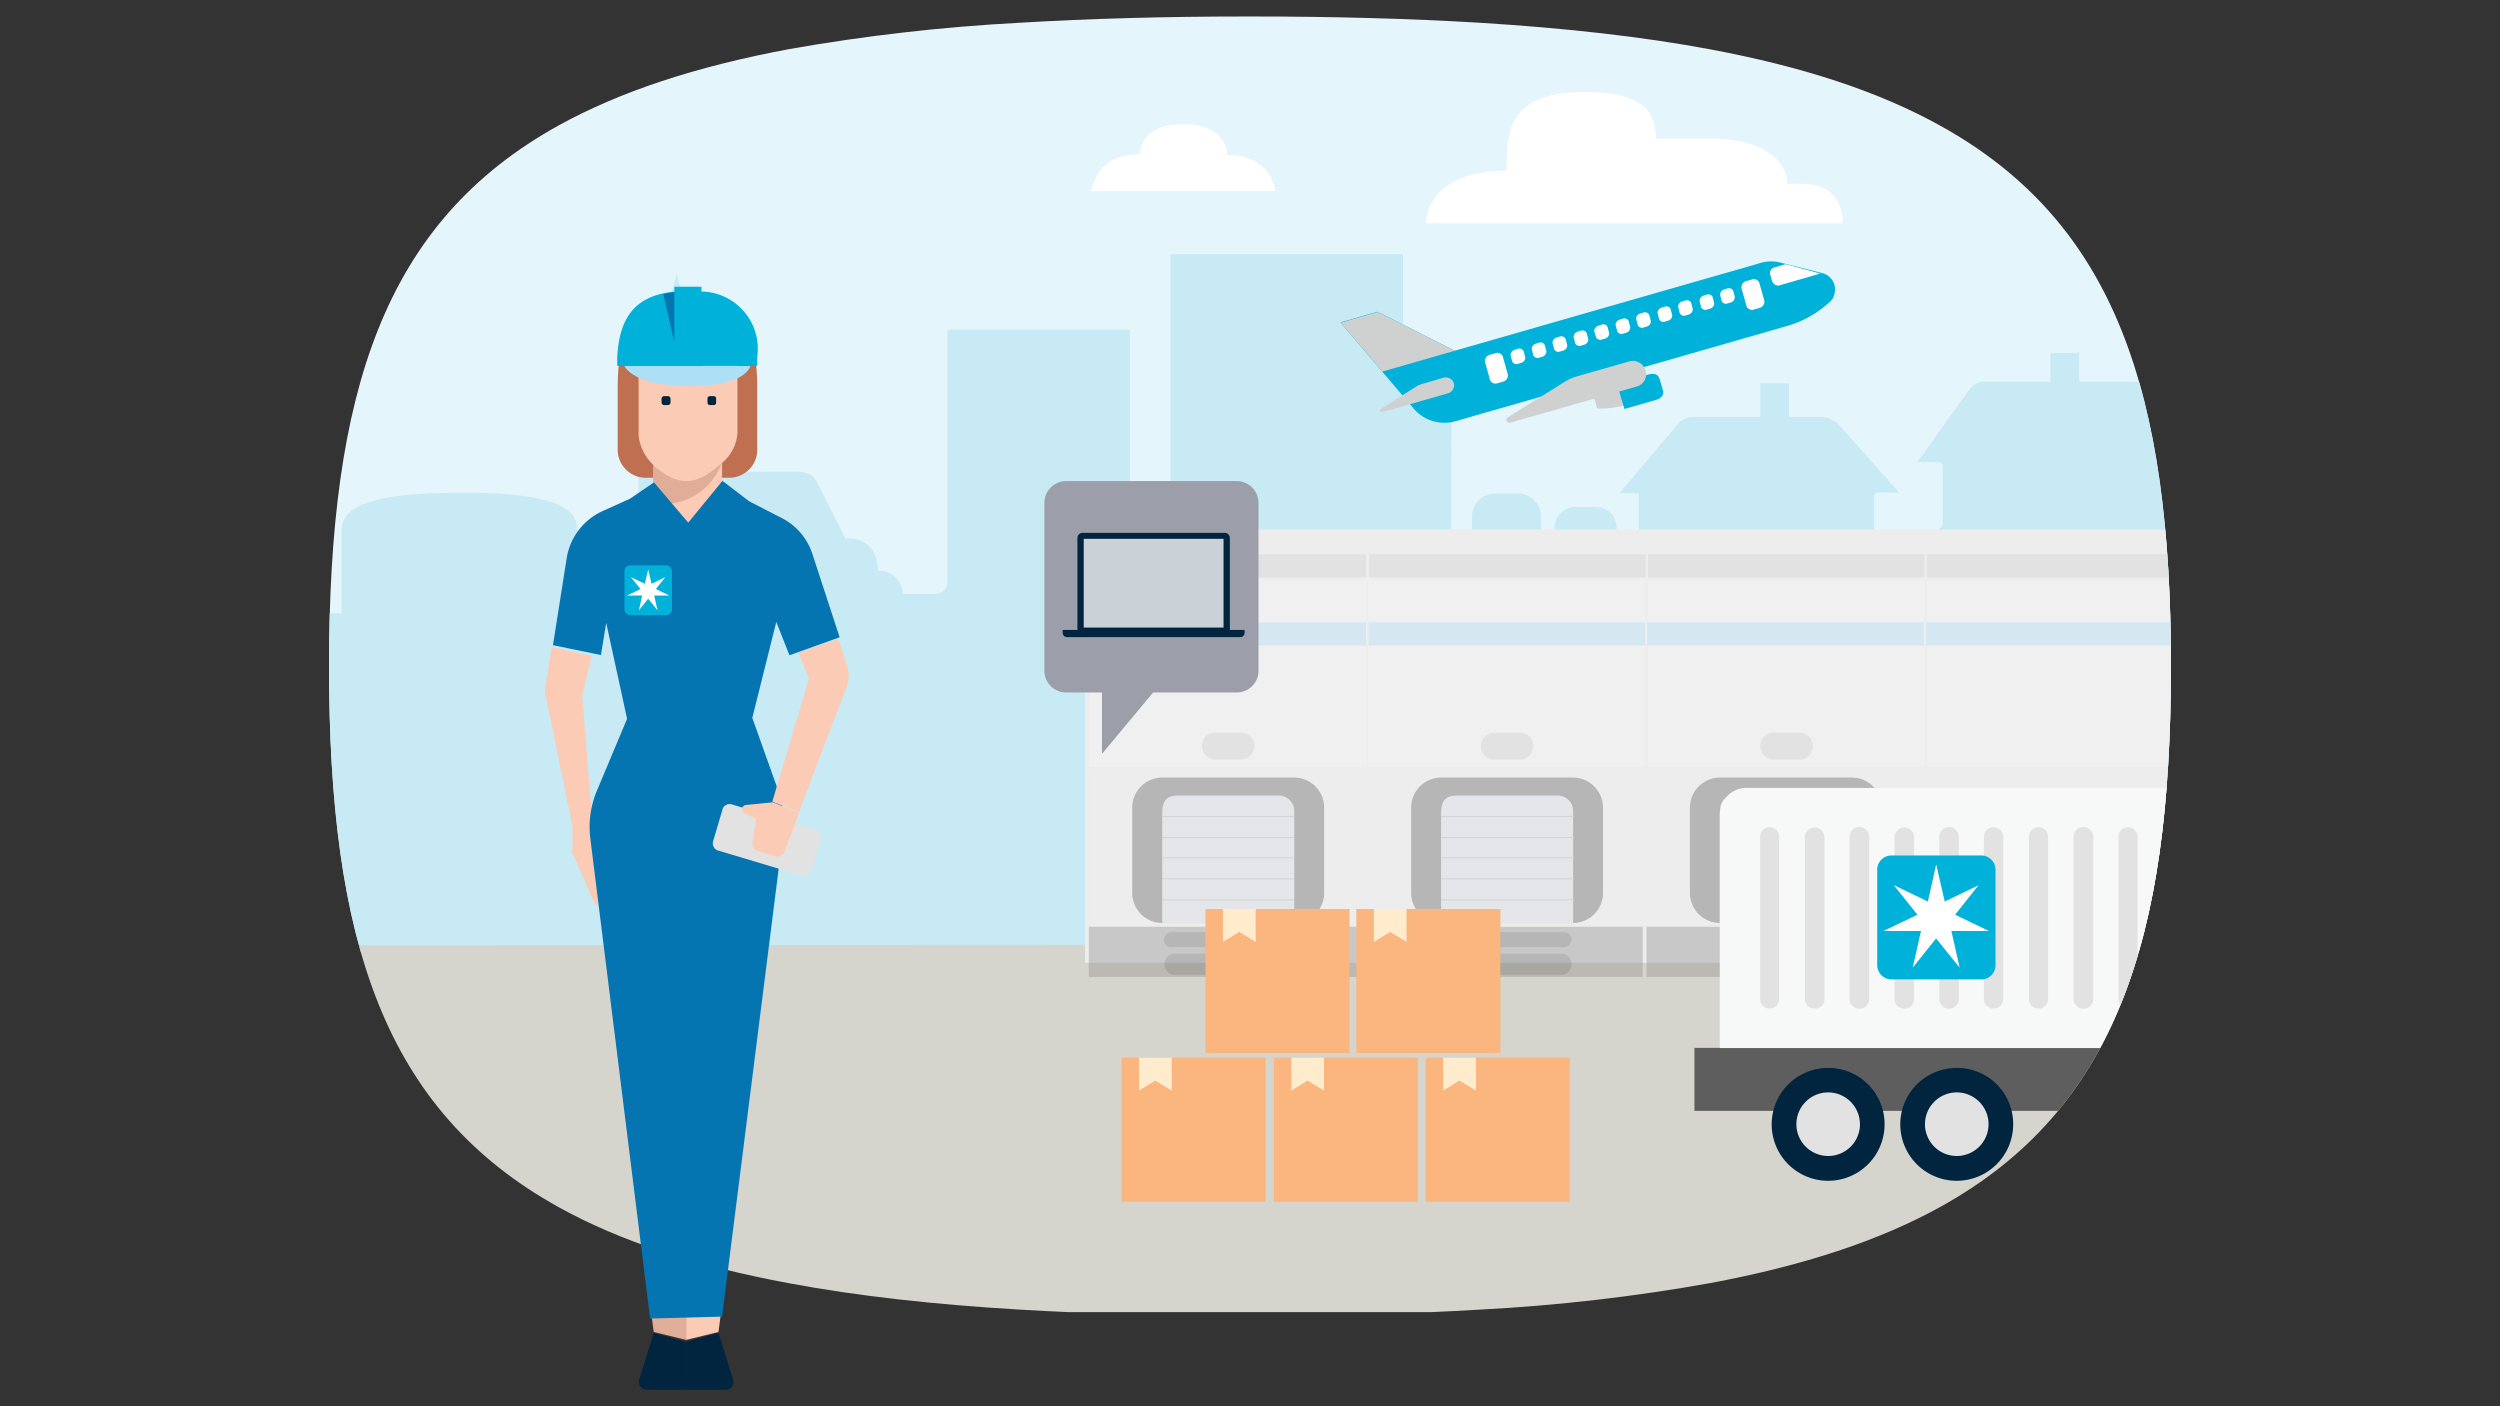 <svg id="The_Solution" data-name="The Solution" xmlns="http://www.w3.org/2000/svg" xmlns:xlink="http://www.w3.org/1999/xlink" viewBox="0 0 720 405"><rect x="0" y="0" width="720" height="405" fill="#333333" stroke="none"/><defs><style>.cls-1,.cls-15{fill:none;}.cls-2{fill:#fff;}.cls-3{clip-path:url(#clip-path);}.cls-4{fill:#e5f5fc;}.cls-5{fill:#d6d5cd;}.cls-6{fill:#c8eaf5;}.cls-7{fill:#ededee;}.cls-8{opacity:0.36;}.cls-9{fill:#878787;}.cls-10{fill:#555554;}.cls-11{fill:#f7f8f8;}.cls-12{fill:#cfd0d0;}.cls-13{fill:#abe0f7;}.cls-14{fill:#d6dce0;}.cls-15{stroke:#a4b0ba;stroke-miterlimit:10;stroke-width:0.331px;}.cls-16{fill:#5e5e5e;}.cls-17{fill:#e2e2e2;}.cls-18{fill:#00b2d9;}.cls-19{fill:#01253e;}.cls-20{fill:#fccbb5;}.cls-21{fill:#e0ad98;}.cls-22{fill:#bf7050;}.cls-23{fill:#0475b1;}.cls-24{fill:#9c9eaa;}.cls-25{fill:#cad2d7;}.cls-26{fill:#fbb57f;}.cls-27{fill:#ffeccc;}</style><clipPath id="clip-path"><path class="cls-1" d="M293.649,6.553A549.212,549.212,0,0,0,227.332,14.13c-26.889,5.029-48.682,12.204-66.317,21.927-50.559,27.895-66.25,76.845-66.25,155.836s15.691,127.874,66.25,155.836c17.568,9.723,39.428,16.898,66.317,21.86,19.379,3.621,41.373,6.102,66.317,7.577,20.116,1.207,42.178,1.81,66.317,1.81s46.134-.604,66.317-1.81a535.12,535.12,0,0,0,66.317-7.644c26.822-5.029,48.682-12.204,66.317-21.994,50.425-27.962,66.317-76.912,66.317-155.635S609.277,64.153,558.784,36.191c-17.635-9.79-39.428-16.965-66.317-21.994-19.379-3.621-41.373-6.102-66.317-7.644-20.116-1.207-42.178-1.81-66.317-1.81S313.766,5.346,293.649,6.553Z"/></clipPath></defs><path class="cls-2" d="M506.084,127.771h-34.477c0-15.454,5.315-21.655,26.576-21.655h0c0-13.057,4.491-18.299,22.457-18.299,23.058,0,28.823,6.726,28.823,23.485h14.398c16.169,0,20.211,4.717,20.211,16.469H491.818"/><path class="cls-2" d="M224.219,62.071c-18.562,0-23.2,5.414-23.2,18.901H350.85c0-10.319-3.553-14.462-17.755-14.462H296.23c0-7.262-2.497-10.173-12.486-10.173H276.21c0-13.07-4.495-18.312-22.477-18.312-23.612,0-29.515,6.883-29.515,24.045"/><g class="cls-3"><rect class="cls-4" x="53.343" y="-5.241" width="666.516" height="226.966"/><rect class="cls-5" x="77.888" y="272.573" width="537.291" height="105.326"/><rect class="cls-5" x="86.154" y="221.948" width="633.706" height="52.244"/><path class="cls-6" d="M633.769,169.713c-4.153,0-5.589-.081-5.589-.081V134.225s-.17-1.274.96-1.274h6.611L621.3,112.319a5.454,5.454,0,0,0-4.754-2.404H598.793v-8.289H590.495v8.289H571.433a5.786,5.786,0,0,0-4.369,2.404l-14.918,20.812H558.21s1.31.054,1.31,1.283v16.91l-7.32,7.365v10.648c0,1.507-.78,2.772-3.588,2.772h-8.845v-28.93s-.135-1.328.996-1.328h6.181l-17.259-19.439a7.401,7.401,0,0,0-5.212-2.314h-9.231v-9.67h-8.298v9.67H487.558a5.903,5.903,0,0,0-4.351,2.072l-16.784,19.852h5.535V169.085A2.637,2.637,0,0,1,469.631,172q-.052.006-.104.01H459.005v-6.827h.565a6.01,6.01,0,0,0,6.001-6.001V152.005a6.01,6.01,0,0,0-6.001-6.001h-5.849a6.01,6.01,0,0,0-6.001,6.001v7.176a6.01,6.01,0,0,0,6.001,6.001h.431v6.835h-17.654v-8.459h.628a6.692,6.692,0,0,0,6.683-6.683v-8.073a6.692,6.692,0,0,0-6.683-6.683H430.613a6.692,6.692,0,0,0-6.683,6.683v8.073a6.692,6.692,0,0,0,6.683,6.683h.484v8.468h-13.16c0-7.033.072-54.559.072-60.946,0-8.684-9.401-8.684-9.401-8.684h-4.539V73.19H337.095v88.234h-4.109l-7.571-8.881v-57.6h-52.54v72.437c0,3.777-3.759,3.651-3.759,3.651h-9.141a6.735,6.735,0,0,0-7.176-6.638c0-9.123-7.598-9.338-7.598-9.338h-1.713l-8.334-16.434c-1.355-2.691-4.961-2.79-4.961-2.79H204.878V123.9a42.724,42.724,0,0,0-.897-7.742L194.93,78.752l-9.868,37.174a37.298,37.298,0,0,0-1.13,8.809v32.599s-5.535.422-5.535,6.073v13.196H166.368V153.996c0-5.158-.502-12.101-33.003-12.101-34.752,0-34.985,7.033-34.985,12.101v22.633H80.053c-17.125,0-17.816,95.617-17.816,95.617l578.896-.278v-95.904A6.904,6.904,0,0,0,633.769,169.713Z"/><rect class="cls-7" x="312.49" y="152.486" width="374.108" height="124.776"/><g class="cls-8"><rect class="cls-7" x="313.574" y="221.346" width="79.66" height="44.472"/><rect class="cls-9" x="313.574" y="266.902" width="79.228" height="14.46"/><path class="cls-10" d="M337.318,268.448h32.589a2.16,2.16,0,0,1,2.16,2.16h0a2.167,2.167,0,0,1-2.16,2.16H337.318a2.167,2.167,0,0,1-2.137-2.197v0h0A2.319,2.319,0,0,1,337.318,268.448Z"/><path class="cls-10" d="M338.394,274.67h30.891a2.948,2.948,0,0,1,3.031,2.862q.002.085,0,.169h0a2.948,2.948,0,0,1-2.862,3.031q-.085.002-.169,0H338.394a2.948,2.948,0,0,1-3.031-2.862q-.003-.085,0-.169h0A2.994,2.994,0,0,1,338.394,274.67Z"/><path class="cls-10" d="M334.726,223.938h37.992a8.662,8.662,0,0,1,8.64,8.64v24.608a8.662,8.662,0,0,1-8.64,8.632H334.726a8.655,8.655,0,0,1-8.64-8.632V232.578A8.655,8.655,0,0,1,334.726,223.938Z"/><rect class="cls-11" x="313.786" y="167.166" width="79.66" height="53.756"/><rect class="cls-12" x="313.786" y="159.61" width="79.66" height="6.692"/><rect class="cls-13" x="313.786" y="179.254" width="79.66" height="6.692"/><path class="cls-14" d="M334.726,266.038V234.086c0-4.1,1.94-4.964,4.547-4.964h28.928a4.426,4.426,0,0,1,4.547,4.301q.003.123,0,.246v32.384Z"/><line class="cls-15" x1="334.726" y1="235.162" x2="372.718" y2="235.162"/><line class="cls-15" x1="334.726" y1="241.21" x2="372.718" y2="241.21"/><line class="cls-15" x1="334.726" y1="247.038" x2="372.718" y2="247.038"/><line class="cls-15" x1="334.726" y1="253.086" x2="372.718" y2="253.086"/><line class="cls-15" x1="334.726" y1="259.126" x2="372.718" y2="259.126"/><path class="cls-12" d="M350.05,210.986h7.344a3.873,3.873,0,0,1,3.888,3.857v.03h0a3.873,3.873,0,0,1-3.857,3.888c-.01,0-.02,0-.03,0H350.05a3.873,3.873,0,0,1-3.88-3.865v-.023h0a3.744,3.744,0,0,1,3.594-3.888Q349.907,210.981,350.05,210.986Z"/><rect class="cls-7" x="394.09" y="221.346" width="79.66" height="44.472"/><rect class="cls-9" x="393.878" y="266.902" width="79.228" height="14.46"/><path class="cls-10" d="M417.842,268.448H450.43a2.16,2.16,0,0,1,2.16,2.16h0a2.167,2.167,0,0,1-2.16,2.16H417.842a2.168,2.168,0,0,1-2.16-2.16h0A2.012,2.012,0,0,1,417.842,268.448Z"/><path class="cls-10" d="M418.706,274.67h30.868a2.956,2.956,0,0,1,3.031,2.878c.001.051.001.102,0,.153h0a2.956,2.956,0,0,1-2.878,3.031q-.077.002-.153,0H418.706a2.956,2.956,0,0,1-3.031-2.878q-.002-.077,0-.154h0A2.956,2.956,0,0,1,418.706,274.67Z"/><path class="cls-10" d="M415.03,223.938h38a8.662,8.662,0,0,1,8.632,8.64v24.608a8.662,8.662,0,0,1-8.632,8.632h-38a8.663,8.663,0,0,1-8.61-8.632V232.578A8.662,8.662,0,0,1,415.03,223.938Z"/><rect class="cls-11" x="394.09" y="167.166" width="79.66" height="53.756"/><rect class="cls-12" x="394.31" y="159.61" width="79.66" height="6.692"/><rect class="cls-13" x="394.09" y="179.254" width="79.66" height="6.692"/><path class="cls-14" d="M415.03,266.038V234.086c0-4.1,1.948-4.964,4.547-4.964h28.928a4.426,4.426,0,0,1,4.547,4.301q.003.123,0,.246v32.384Z"/><line class="cls-15" x1="415.03" y1="235.162" x2="453.242" y2="235.162"/><line class="cls-15" x1="415.03" y1="241.21" x2="453.242" y2="241.21"/><line class="cls-15" x1="415.03" y1="247.038" x2="453.242" y2="247.038"/><line class="cls-15" x1="415.03" y1="253.086" x2="453.242" y2="253.086"/><line class="cls-15" x1="415.03" y1="259.126" x2="453.242" y2="259.126"/><path class="cls-12" d="M430.362,210.986h7.336a3.873,3.873,0,0,1,3.888,3.857v.03h0a3.873,3.873,0,0,1-3.857,3.888c-.01,0-.02,0-.03,0h-7.336a3.873,3.873,0,0,1-3.888-3.857v-.03h0A4.002,4.002,0,0,1,430.362,210.986Z"/><rect class="cls-7" x="474.394" y="221.346" width="79.66" height="44.472"/><rect class="cls-9" x="474.182" y="266.902" width="79.228" height="14.46"/><path class="cls-10" d="M498.123,268.448h32.589a2.16,2.16,0,0,1,2.16,2.16h0a2.168,2.168,0,0,1-2.16,2.16H498.123a2.168,2.168,0,0,1-2.16-2.16h0A2.037,2.037,0,0,1,498.123,268.448Z"/><path class="cls-10" d="M499.01,274.67H529.878a2.956,2.956,0,0,1,3.031,2.878c.001.051.001.102,0,.153h0a2.956,2.956,0,0,1-2.878,3.031q-.077.002-.154,0H499.01a2.956,2.956,0,0,1-3.031-2.878q-.002-.077,0-.154h0A2.956,2.956,0,0,1,499.01,274.67Z"/><path class="cls-10" d="M495.334,223.938h38a8.662,8.662,0,0,1,8.632,8.64v24.608a8.662,8.662,0,0,1-8.632,8.632h-38a8.662,8.662,0,0,1-8.632-8.632v-24.608A8.662,8.662,0,0,1,495.334,223.938Z"/><rect class="cls-11" x="474.614" y="167.166" width="79.66" height="53.756"/><rect class="cls-12" x="474.614" y="159.61" width="79.66" height="6.692"/><rect class="cls-13" x="474.394" y="179.254" width="79.66" height="6.692"/><path class="cls-14" d="M495.334,266.038V234.086c0-4.1,1.948-4.964,4.547-4.964h28.928a4.426,4.426,0,0,1,4.547,4.301q.004.123,0,.246v32.384Z"/><line class="cls-15" x1="495.554" y1="235.162" x2="533.546" y2="235.162"/><line class="cls-15" x1="495.554" y1="241.21" x2="533.546" y2="241.21"/><line class="cls-15" x1="495.554" y1="247.038" x2="533.546" y2="247.038"/><line class="cls-15" x1="495.554" y1="253.086" x2="533.546" y2="253.086"/><line class="cls-15" x1="495.554" y1="259.126" x2="533.546" y2="259.126"/><path class="cls-12" d="M510.878,210.986h7.344a3.873,3.873,0,0,1,3.888,3.857v.03h0a3.873,3.873,0,0,1-3.857,3.888c-.01,0-.02,0-.03,0h-7.344a3.873,3.873,0,0,1-3.88-3.865v-.023h0a3.744,3.744,0,0,1,3.595-3.888Q510.735,210.981,510.878,210.986Z"/><rect class="cls-7" x="554.706" y="221.346" width="79.66" height="44.472"/><rect class="cls-9" x="554.486" y="266.902" width="79.228" height="14.46"/><rect class="cls-11" x="554.918" y="167.166" width="79.66" height="53.756"/><rect class="cls-12" x="554.918" y="159.61" width="79.66" height="6.692"/><rect class="cls-13" x="554.706" y="179.254" width="79.66" height="6.692"/></g><g id="truck-v2"><rect class="cls-16" x="487.991" y="301.789" width="277.684" height="18.138"/><path class="cls-11" d="M756.238,301.849V234.618a7.7,7.7,0,0,0-7.7-7.7H502.989a7.7,7.7,0,0,0-7.7,7.7v67.231Z"/><path class="cls-17" d="M509.679,290.495h0a2.772,2.772,0,0,1-2.764-2.772V241a2.712,2.712,0,0,1,2.651-2.772h.061a2.764,2.764,0,0,1,2.764,2.764v46.731a2.772,2.772,0,0,1-2.712,2.772"/><path class="cls-17" d="M522.564,290.495h0a2.772,2.772,0,0,1-2.772-2.772V241a2.832,2.832,0,0,1,5.655,0v46.723a2.772,2.772,0,0,1-2.772,2.772"/><path class="cls-17" d="M535.449,290.495h0a2.772,2.772,0,0,1-2.772-2.772V241a2.823,2.823,0,1,1,5.647,0v46.723a2.763,2.763,0,0,1-2.755,2.772l-.009,0"/><path class="cls-17" d="M548.385,290.495h0a2.772,2.772,0,0,1-2.772-2.772V241a2.832,2.832,0,0,1,5.655,0v46.723a2.772,2.772,0,0,1-2.712,2.772"/><path class="cls-17" d="M561.262,290.495h0a2.772,2.772,0,0,1-2.764-2.772V241a2.823,2.823,0,0,1,5.647,0v46.723a2.772,2.772,0,0,1-2.764,2.772"/><path class="cls-17" d="M574.147,290.495h0a2.772,2.772,0,0,1-2.772-2.772V241a2.772,2.772,0,0,1,2.772-2.772h0a2.772,2.772,0,0,1,2.772,2.772v46.723a2.772,2.772,0,0,1-2.772,2.772"/><path class="cls-17" d="M587.083,290.495h0a2.764,2.764,0,0,1-2.764-2.764V241a2.764,2.764,0,0,1,2.755-2.772h.009a2.772,2.772,0,0,1,2.772,2.772v46.723a2.772,2.772,0,0,1-2.772,2.772"/><path class="cls-17" d="M599.968,290.495h0a2.772,2.772,0,0,1-2.772-2.772V241a2.823,2.823,0,0,1,5.647,0v46.723a2.764,2.764,0,0,1-2.755,2.772l-.009,0"/><path class="cls-17" d="M612.844,290.495h0a2.712,2.712,0,0,1-2.712-2.712h0V241a2.729,2.729,0,0,1,2.661-2.772h.051a2.772,2.772,0,0,1,2.772,2.772v46.723a2.772,2.772,0,0,1-2.772,2.772"/><path class="cls-18" d="M544.655,246.365h25.932a4.124,4.124,0,0,1,4.124,4.124h0v27.515a4.072,4.072,0,0,1-4.064,4.072H544.715a4.132,4.132,0,0,1-4.073-4.072V250.206A4.133,4.133,0,0,1,544.655,246.365Z"/><polygon class="cls-2" points="563.076 263.434 569.8 254.955 569.8 254.955 560.081 259.643 557.651 249.077 557.591 249.077 555.221 259.643 545.502 254.955 545.442 254.955 552.227 263.434 542.448 268.122 542.448 268.122 553.245 268.122 550.867 278.68 550.867 278.68 557.591 270.27 564.376 278.68 564.376 278.68 561.998 268.122 572.795 268.122 572.795 268.122 563.076 263.434"/><path class="cls-19" d="M542.756,323.709a16.256,16.256,0,1,1-16.358-16.153l.102,0h.111a16.205,16.205,0,0,1,16.145,16.153"/><path class="cls-17" d="M535.672,323.709a9.155,9.155,0,1,1-9.214-9.095l.043,0h0a9.155,9.155,0,0,1,9.155,9.095"/><path class="cls-19" d="M579.793,323.709a16.256,16.256,0,1,1-16.358-16.153l.102,0h.111a16.153,16.153,0,0,1,16.153,16.153h0"/><path class="cls-17" d="M572.701,323.709a9.155,9.155,0,1,1-9.214-9.095l.008,0h.111a9.163,9.163,0,0,1,9.095,9.095"/></g></g><g id="employee_f" data-name="employee f"><path class="cls-20" d="M157.181,200.459l7.667,37.307v6.91a1.477,1.477,0,0,0,0,.966l6.075,13.819a2.226,2.226,0,0,0,2.489,1.314l1.94-.348V245.743l-4.637-7.876-3.045-37.516,2.767-11.531-11.539-2.45-1.793,11.052a10.4,10.4,0,0,0,0,3.246"/><polygon class="cls-21" points="197.595 385.89 197.595 290.616 177.006 296.699 188.267 383.61 197.595 385.89"/><polygon class="cls-20" points="197.595 385.89 197.595 290.616 219.909 283.985 206.924 383.61 197.595 385.89"/><path class="cls-19" d="M188.267,383.88l-4.143,13.402a2.272,2.272,0,0,0,1.461,2.862l.016.005a2.441,2.441,0,0,0,.665.108h11.276V386.438Z"/><path class="cls-19" d="M206.924,383.88l4.212,13.402a2.319,2.319,0,0,1-1.484,2.867,2.39,2.39,0,0,1-.657.108H197.541V386.438Z"/><path class="cls-22" d="M185.848,137.593a8.084,8.084,0,0,1-7.953-8.208V111.477c0-16.717,5.41-21.826,20.095-21.826s20.095,5.109,20.095,21.826v17.552a8.085,8.085,0,0,1-7.59,8.548h-.355Z"/><path class="cls-20" d="M212.381,103.323V124.67a12.196,12.196,0,0,1-4.421,8.641v5.526l-9.885,29.911-9.877-29.493V133.93a13.835,13.835,0,0,1-4.282-8.425V108.084h0a12.498,12.498,0,0,0,14.855-.688,19.994,19.994,0,0,1,13.811-4.081"/><path class="cls-19" d="M204.435,116.663h1.036a.696.696,0,0,0,.772-.61l.001-.009a.464.464,0,0,0,0-.147v-1.036a.688.688,0,0,0-.593-.771l-.017-.002a.464.464,0,0,0-.147,0h-1.036a.688.688,0,0,0-.696.68v1.113a.696.696,0,0,0,.61.772l.009.001h.077"/><path class="cls-19" d="M191.304,116.663H192.34a.773.773,0,0,0,.773-.773v-1.036a.773.773,0,0,0-.773-.773h-1.036a.773.773,0,0,0-.773.773V115.89a.773.773,0,0,0,.773.773"/><path class="cls-21" d="M188.128,133.93v5.256l2.002,6.005a18.101,18.101,0,0,0,17.776-11.879c-6.361,5.665-11.593,7.945-19.763.618"/><polygon class="cls-2" points="188.128 139.185 186.613 159.976 198.005 168.748 208.578 159.976 207.89 138.837 198.005 168.748 188.128 139.185"/><path class="cls-23" d="M174.587,179.391l6.013,27.623L171.897,227.75a27.004,27.004,0,0,0-1.87,13.819L187.231,379.737l20.729-.549,17.544-138.864a27.051,27.051,0,0,0-1.453-12.853l-7.389-20.721,6.91-27.638,3.795,9.607,14.445-5.186-7.814-23.905a17.776,17.776,0,0,0-8.981-10.496l-9.275-4.769L208.068,138.49l-9.854,12.026-9.877-11.593-6.91,4.715-7.667,3.455a18.039,18.039,0,0,0-10.573,13.78l-3.934,24.941,13.819,2.837Z"/><path class="cls-17" d="M206.816,244.954l24.176,7.25a2.141,2.141,0,0,0,2.682-1.406l0-.001h0l2.69-9.19a2.21,2.21,0,0,0-1.445-2.697l-24.184-7.25a2.133,2.133,0,0,0-2.663,1.418l-.004.012v.085l-2.697,9.12a2.21,2.21,0,0,0,1.453,2.697"/><path class="cls-20" d="M217.768,235.765l-3.246-1.383a1.36,1.36,0,0,1-.827-1.383h0a1.306,1.306,0,0,1,1.237-1.175l7.675-.773,7.528,3.092-4.212,11.122a2.319,2.319,0,0,1-2.837,1.314l-4.769-1.453a2.195,2.195,0,0,1-1.546-2.481Z"/><path class="cls-20" d="M230.064,233.964l13.85-36.403a9.221,9.221,0,0,0,0-6.083l-2.489-7.528-11.47,4.073,3.038,7.396-10.565,35.437Z"/><rect class="cls-18" x="179.842" y="162.812" width="13.68" height="14.368" rx="1.662"/><polygon class="cls-2" points="184.464 169.644 181.774 166.336 181.774 166.259 185.708 168.13 186.675 163.987 186.675 163.987 187.648 168.13 191.513 166.259 191.513 166.336 188.893 169.644 192.757 171.515 192.757 171.515 188.406 171.515 189.372 175.797 189.372 175.797 186.675 172.411 183.985 175.797 183.985 175.797 184.951 171.515 180.6 171.515 180.6 171.515 184.464 169.644"/><path class="cls-13" d="M179.842,105.402h36.248s-.966,5.797-17.475,5.797-18.789-5.797-18.789-5.797"/><path class="cls-18" d="M194.21,83.986V82.579h7.806v1.383a16.493,16.493,0,0,1,16.232,16.751l-.001.059a16.196,16.196,0,0,1-.17,2.118v2.489H177.763v-2.319c.556-12.235,5.665-17.962,16.447-19.067"/><path class="cls-23" d="M194.21,83.986V98.562l-3.177-13.819a11.663,11.663,0,0,1,3.177-.556"/></g><path class="cls-24" d="M307.021,138.555h49.184a6.28,6.28,0,0,1,6.241,6.28v48.349a6.241,6.241,0,0,1-6.241,6.241h-24.105l-14.732,17.694v-17.694H307.021a6.241,6.241,0,0,1-6.241-6.241h0V144.835a6.287,6.287,0,0,1,6.241-6.28"/><path class="cls-19" d="M311.782,153.46h40.934a1.485,1.485,0,0,1,1.485,1.485h0v26.639a.876.876,0,0,1-.876.876H311.782a1.485,1.485,0,0,1-1.485-1.485V154.938A1.485,1.485,0,0,1,311.782,153.46Z"/><path class="cls-25" d="M312.115,155.18h40.268v25.561h-40.268Z"/><path class="cls-19" d="M306.051,181.42h52.387v.829a1.251,1.251,0,0,1-1.251,1.251H307.303a1.251,1.251,0,0,1-1.251-1.251h0Z"/><path class="cls-18" d="M528.314,82.005a4.872,4.872,0,0,0-3.385-3.308h0L512.464,75.542a10.952,10.952,0,0,0-6.079.383l-87.417,25.084-22.242-11.233L386.03,92.854l21.073,24.777a11.59,11.59,0,0,0,12.005,3.697l94.575-27.166a30.705,30.705,0,0,0,13.41-7.312,3.538,3.538,0,0,1,.536-.536h0A5.619,5.619,0,0,0,528.314,82.005Z"/><path class="cls-12" d="M467.137,111.016l1.539,5.46a25.499,25.499,0,0,1-8.698,1.156l-.919-3.231A40.668,40.668,0,0,1,467.137,111.016Z"/><path class="cls-18" d="M467.833,117.785l9.074-2.612c1.622-.466,2.388-1.462,2.005-2.848l-.926-3.091c-.46-1.462-1.462-1.845-3.231-1.386l-9.081,2.663Z"/><path class="cls-2" d="M495.841,86.698a1.341,1.341,0,0,0,1.692.696l1.003-.313a1.59,1.59,0,0,0,1.098-1.539l-.46-1.769a1.341,1.341,0,0,0-1.692-.69L496.48,83.39a1.596,1.596,0,0,0-1.079,1.539Z"/><path class="cls-2" d="M502.994,88.161a1.705,1.705,0,0,0,2.207.971q.053-.021.104-.045l1.386-.39a1.916,1.916,0,0,0,1.462-1.999l-1.462-5.23a1.699,1.699,0,0,0-2.195-.976q-.059.023-.117.05l-1.386.383a1.916,1.916,0,0,0-1.462,2.005Z"/><path class="cls-2" d="M514.233,76.079l-3.385,1.003a1.699,1.699,0,0,0-.972,2.197c.014.037.03.073.046.109l.383,1.386a1.916,1.916,0,0,0,2.005,1.462l11.922-3.461"/><path class="cls-2" d="M429.122,109.4a1.699,1.699,0,0,0,2.198.968q.058-.022.113-.049l1.386-.383a1.916,1.916,0,0,0,1.462-1.999l-1.462-5.23a1.699,1.699,0,0,0-2.195-.976q-.059.023-.117.05l-1.386.383a1.916,1.916,0,0,0-1.462,1.999Z"/><path class="cls-2" d="M489.915,88.467a1.341,1.341,0,0,0,1.692.696l1.003-.306a1.603,1.603,0,0,0,1.073-1.539l-.434-1.775a1.341,1.341,0,0,0-1.692-.69l-1.003.306a1.596,1.596,0,0,0-1.073,1.539Z"/><path class="cls-2" d="M483.759,90.159a1.341,1.341,0,0,0,1.692.696l1.003-.306a1.597,1.597,0,0,0,1.073-1.539l-.46-1.775a1.341,1.341,0,0,0-1.692-.69l-1.003.306a1.597,1.597,0,0,0-1.073,1.539Z"/><path class="cls-2" d="M477.833,91.935a1.341,1.341,0,0,0,1.692.69l1.002-.306a1.603,1.603,0,0,0,1.079-1.539l-.466-1.769a1.341,1.341,0,0,0-1.692-.696l-1.003.306a1.597,1.597,0,0,0-1.073,1.539Z"/><path class="cls-2" d="M471.677,93.627a1.341,1.341,0,0,0,1.692.69l1.003-.307a1.603,1.603,0,0,0,1.079-1.539l-.466-1.756a1.341,1.341,0,0,0-1.692-.696l-1.003.307a1.603,1.603,0,0,0-1.073,1.539Z"/><path class="cls-2" d="M465.751,95.396a1.341,1.341,0,0,0,1.692.69l1.002-.306a1.603,1.603,0,0,0,1.079-1.539l-.466-1.769a1.341,1.341,0,0,0-1.692-.696l-.996.313a1.59,1.59,0,0,0-1.079,1.539Z"/><path class="cls-2" d="M459.672,97.101a1.341,1.341,0,0,0,1.692.69l1.003-.306a1.597,1.597,0,0,0,1.079-1.539l-.466-1.769a1.335,1.335,0,0,0-1.692-.69l-1.073.383a1.59,1.59,0,0,0-1.079,1.539Z"/><path class="cls-2" d="M453.656,98.857a1.341,1.341,0,0,0,1.692.69l1.003-.306a1.597,1.597,0,0,0,1.079-1.539l-.466-1.769a1.341,1.341,0,0,0-1.692-.69l-.996.306a1.59,1.59,0,0,0-1.067,1.552Z"/><path class="cls-2" d="M447.59,100.549a1.341,1.341,0,0,0,1.692.696l1.003-.313a1.59,1.59,0,0,0,1.079-1.539l-.46-1.769a1.354,1.354,0,0,0-1.699-.69l-.996.306A1.596,1.596,0,0,0,447.13,98.78Z"/><path class="cls-2" d="M441.587,102.318a1.347,1.347,0,0,0,1.699.696l.996-.306a1.603,1.603,0,0,0,1.079-1.539l-.46-1.775a1.347,1.347,0,0,0-1.692-.69l-1.003.306a1.596,1.596,0,0,0-1.079,1.539Z"/><path class="cls-2" d="M435.514,104.087a1.341,1.341,0,0,0,1.692.696l.996-.306a1.596,1.596,0,0,0,1.079-1.539l-.46-1.769a1.341,1.341,0,0,0-1.692-.696l-1.003.306a1.603,1.603,0,0,0-1.079,1.539Z"/><path class="cls-12" d="M469.212,104.087l-15.326,4.387a13.298,13.298,0,0,0-2.842,1.232l-16.776,10.466a.811.811,0,0,0-.342,1.095c.011.021.023.041.035.061a1.124,1.124,0,0,0,1.073.383l36.323-10.39a3.653,3.653,0,0,0,2.598-4.465q-.02-.077-.044-.152a3.832,3.832,0,0,0-4.7-2.618Z"/><path class="cls-12" d="M415.737,108.781l-6.079,1.775a7.164,7.164,0,0,0-1.769.766l-10.217,6.463c-.23.23-.383.543-.23.696a.659.659,0,0,0,.639.23l19.004-5.466a2.363,2.363,0,0,0,1.622-2.842,2.388,2.388,0,0,0-2.925-1.622Z"/><polygon class="cls-12" points="418.968 101.009 398.112 107.012 386.106 92.931 396.803 89.853 418.968 101.009"/><path class="cls-2" d="M410.656,64.282h120.04c0-5.881-2.912-11.347-11.668-11.347h-4.268c0-5.875-6.127-13.017-21.716-13.017H476.888c0-7.779-3.883-13.433-20.109-13.433-22.271,0-22.901,10.867-22.901,22.693C410.335,49.172,410.656,64.282,410.656,64.282Z"/><path class="cls-2" d="M328.318,44.381c0-3.045,2.238-8.63,12.374-8.63s12.759,5.434,12.759,8.895c7.785,0,12.815,3.984,13.868,10.382H314.223C315.559,49.796,318.535,44.381,328.318,44.381Z"/><path class="cls-26" d="M322.995,304.616h41.49v41.49h-41.49Z"/><path class="cls-27" d="M328.042,314.096l4.678-2.893,4.74,2.893v-9.48h-9.418Z"/><path class="cls-26" d="M347.167,261.799h41.49v41.49h-41.49Z"/><path class="cls-27" d="M352.215,271.279l4.678-2.893,4.74,2.893v-9.48h-9.418Z"/><path class="cls-26" d="M390.625,261.799h41.49v41.49h-41.49Z"/><path class="cls-27" d="M395.672,271.279l4.678-2.893,4.74,2.893v-9.48h-9.418Z"/><path class="cls-26" d="M366.85,304.616h41.49v41.49H366.85Z"/><path class="cls-27" d="M371.897,314.096l4.678-2.893,4.74,2.893v-9.48h-9.418Z"/><path class="cls-26" d="M410.598,304.616h41.49v41.49h-41.49Z"/><path class="cls-27" d="M415.646,314.096l4.678-2.893,4.74,2.893v-9.48H415.646Z"/></svg>
